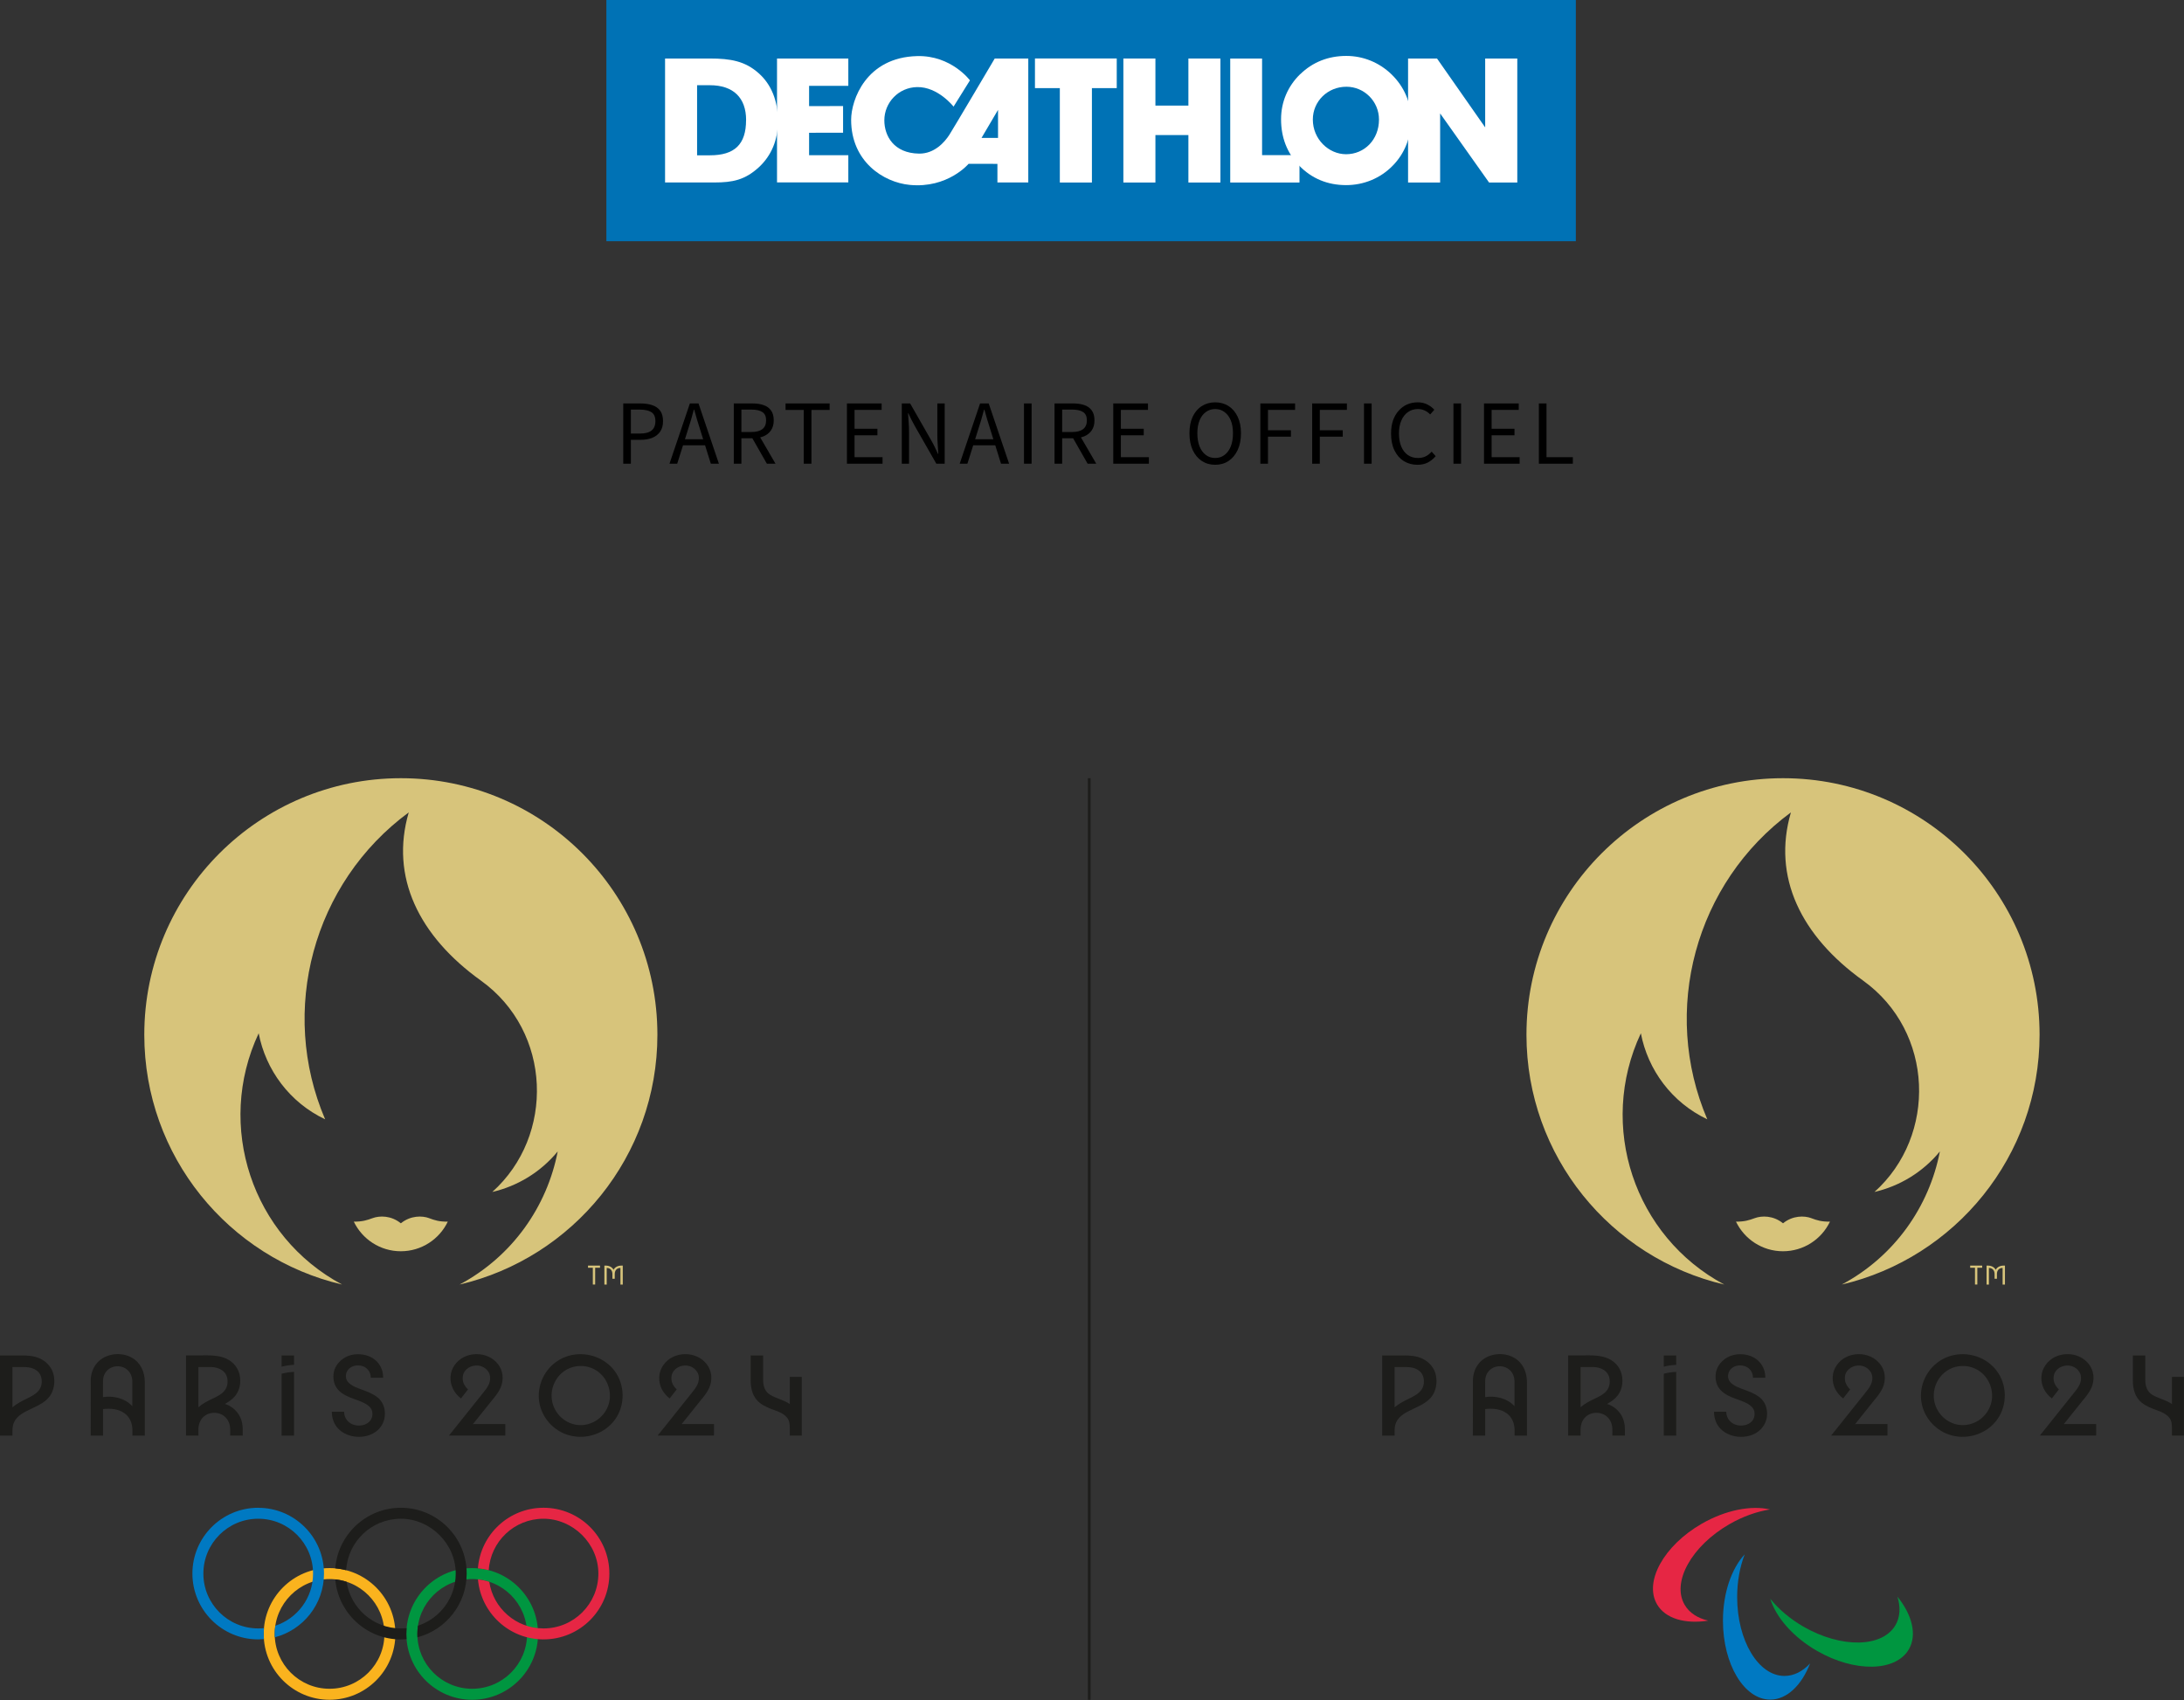 <svg fill="none" xmlns="http://www.w3.org/2000/svg" viewBox="24 47 244.92 190.65"><rect x="24" y="47" width="244.92" height="190.65" fill="#333333" stroke="none"/> <path d="M146.306 237.621V134.271H146V237.621H146.306Z" fill="#1D1D1B"></path> <g clip-path="url(#clip0_135_13653)"> <path d="M28.511 199.366C27.84 199.045 27.121 199.006 26.392 199.006H24V207.999H25.395C25.395 207.488 25.361 206.964 25.58 206.487C25.93 205.724 26.751 205.355 27.471 205.005C28.239 204.635 29.089 204.271 29.6 203.551C30.052 202.915 30.173 202.069 30.042 201.306C29.891 200.436 29.293 199.745 28.511 199.366V199.366ZM28.443 202.803C28.112 203.299 27.548 203.58 27.028 203.838C26.459 204.12 25.876 204.402 25.395 204.83V200.309H26.717C27.461 200.309 28.273 200.538 28.569 201.296C28.749 201.763 28.72 202.385 28.438 202.803H28.443Z" fill="#1D1D1B"></path> <path d="M38.782 199.254C37.571 198.569 35.836 198.773 34.903 199.828C34.446 200.338 34.217 200.999 34.178 201.675C34.169 201.845 34.169 207.999 34.169 207.999H35.554V205.019C36.371 204.917 37.28 204.995 37.965 205.491C38.577 205.938 38.845 206.638 38.85 207.377C38.85 207.586 38.85 207.999 38.85 207.999H40.235V201.972C40.235 200.868 39.778 199.818 38.791 199.259L38.782 199.254ZM38.767 204.621C37.946 203.789 36.687 203.498 35.549 203.678V202.21C35.549 201.938 35.544 201.67 35.612 201.403C35.744 200.897 36.132 200.479 36.628 200.309C37.148 200.134 37.751 200.212 38.188 200.542C38.626 200.873 38.835 201.379 38.84 201.923C38.84 202.346 38.84 202.769 38.84 203.187V204.703C38.816 204.674 38.791 204.645 38.762 204.616L38.767 204.621Z" fill="#1D1D1B"></path> <path d="M49.733 204.655C49.572 204.567 49.402 204.499 49.222 204.441C49.665 204.198 50.107 203.896 50.418 203.488C50.705 203.109 50.87 202.676 50.924 202.205C51.031 201.218 50.71 200.28 49.898 199.677C48.819 198.875 47.448 199.002 46.18 199.002H44.858V207.994H46.252C46.252 207.727 46.243 207.459 46.252 207.192C46.282 206.599 46.544 206.025 47.059 205.705C47.575 205.384 48.26 205.36 48.8 205.603C49.344 205.846 49.699 206.371 49.786 206.954C49.84 207.294 49.811 207.649 49.811 207.994H51.22C51.22 207.498 51.249 206.998 51.138 206.512C50.958 205.714 50.443 205.039 49.718 204.65L49.733 204.655ZM47.623 200.304C48.513 200.304 49.412 200.737 49.509 201.709C49.558 202.176 49.456 202.642 49.14 203.002C48.8 203.396 48.294 203.634 47.832 203.853C47.273 204.12 46.714 204.402 46.252 204.82V200.304H47.623V200.304Z" fill="#1D1D1B"></path> <path d="M55.58 200.265C56.037 200.144 56.509 200.086 56.975 200.056V199.006H55.58V200.265Z" fill="#1D1D1B"></path> <path d="M55.58 201.053V207.999H56.975V200.849C56.504 200.868 56.032 200.936 55.58 201.058V201.053Z" fill="#1D1D1B"></path> <path d="M66.298 203.683C65.798 203.289 65.195 203.065 64.607 202.846C64.057 202.647 63.421 202.433 63.022 201.981C62.657 201.563 62.735 200.902 63.114 200.518C63.494 200.134 64.135 200.037 64.65 200.202C65.234 200.387 65.584 200.912 65.584 201.51H66.969C66.969 200.849 66.76 200.217 66.303 199.731C65.866 199.259 65.258 198.982 64.626 198.9C63.97 198.812 63.285 198.9 62.701 199.23C62.157 199.541 61.695 200.037 61.501 200.64C61.316 201.218 61.355 201.942 61.651 202.477C61.982 203.075 62.585 203.435 63.192 203.692C63.858 203.974 64.626 204.149 65.219 204.572C65.457 204.742 65.657 204.961 65.73 205.253C65.802 205.544 65.773 205.86 65.642 206.123C65.321 206.764 64.514 206.959 63.858 206.832C63.119 206.691 62.585 206.074 62.585 205.321H61.214C61.214 206.05 61.452 206.74 61.977 207.265C62.497 207.78 63.217 208.062 63.941 208.12C64.699 208.179 65.482 208.028 66.109 207.581C66.687 207.173 67.076 206.536 67.149 205.831C67.236 205.005 66.969 204.198 66.308 203.678L66.298 203.683Z" fill="#1D1D1B"></path> <path d="M79.315 203.872C79.626 203.488 79.928 203.085 80.132 202.633C80.331 202.185 80.404 201.694 80.351 201.208C80.249 200.285 79.607 199.517 78.776 199.138C77.925 198.749 76.851 198.768 76.02 199.191C75.179 199.619 74.576 200.44 74.523 201.398C74.469 202.356 74.926 203.24 75.694 203.828L76.481 202.817C76.2 202.545 75.976 202.219 75.908 201.826C75.845 201.447 75.908 201.067 76.141 200.756C76.593 200.144 77.497 199.964 78.168 200.299C78.504 200.47 78.785 200.761 78.902 201.116C79.019 201.471 78.97 201.918 78.81 202.268C78.649 202.623 78.392 202.929 78.149 203.235L75.349 206.74L74.348 207.989H80.667V206.701H77.04L79.311 203.867L79.315 203.872Z" fill="#1D1D1B"></path> <path d="M92.454 200.207C91.059 198.846 88.881 198.477 87.112 199.293C85.328 200.115 84.254 202.01 84.439 203.96C84.618 205.875 86.052 207.513 87.909 207.984C89.795 208.461 91.861 207.761 92.993 206.161C94.126 204.553 94.097 202.297 92.911 200.722C92.775 200.538 92.619 200.367 92.459 200.207H92.454ZM92.143 204.791C91.599 206.074 90.31 206.895 88.915 206.813C87.564 206.73 86.388 205.763 85.999 204.475C85.595 203.153 86.072 201.675 87.17 200.839C88.274 199.998 89.834 199.969 90.971 200.756C92.245 201.636 92.751 203.367 92.143 204.796V204.791Z" fill="#1D1D1B"></path> <path d="M102.72 203.872C103.031 203.488 103.332 203.085 103.536 202.633C103.736 202.185 103.809 201.694 103.755 201.208C103.653 200.285 103.012 199.517 102.18 199.138C101.33 198.749 100.255 198.768 99.424 199.191C98.593 199.614 97.981 200.44 97.927 201.398C97.874 202.375 98.331 203.24 99.099 203.828L99.886 202.817C99.604 202.545 99.38 202.219 99.312 201.826C99.249 201.447 99.312 201.067 99.546 200.756C99.998 200.149 100.902 199.964 101.573 200.299C101.908 200.47 102.19 200.761 102.307 201.116C102.433 201.49 102.375 201.918 102.214 202.268C102.054 202.618 101.796 202.929 101.553 203.235L98.754 206.74L97.752 207.989H104.071V206.701H100.445L102.715 203.867L102.72 203.872Z" fill="#1D1D1B"></path> <path d="M112.568 201.413V204.46C111.902 203.989 111.071 203.843 110.376 203.425C109.773 203.065 109.583 202.438 109.578 201.772C109.578 201.121 109.578 199.006 109.578 199.006H108.183C108.183 199.006 108.183 200.878 108.183 201.811C108.183 202.769 108.422 203.707 109.204 204.324C109.685 204.703 110.269 204.937 110.847 205.141C111.362 205.321 111.907 205.544 112.262 205.982C112.539 206.322 112.568 206.735 112.568 207.153V207.994H113.909V201.408H112.568V201.413Z" fill="#1D1D1B"></path> <path fill-rule="evenodd" clip-rule="evenodd" d="M68.34 230.237C68.34 234.315 65.034 237.62 60.956 237.62C56.878 237.62 53.573 234.315 53.573 230.237C53.573 226.159 56.878 222.853 60.956 222.853C65.034 222.853 68.34 226.159 68.34 230.237ZM60.956 224.083C57.559 224.083 54.807 226.839 54.807 230.237C54.807 233.634 57.563 236.386 60.956 236.386C64.349 236.386 67.11 233.63 67.11 230.237C67.11 226.844 64.354 224.083 60.956 224.083Z" fill="#FAB31E"></path> <path fill-rule="evenodd" clip-rule="evenodd" d="M84.337 230.237C84.337 234.315 81.031 237.62 76.953 237.62C72.875 237.62 69.57 234.315 69.57 230.237C69.57 226.159 72.875 222.853 76.953 222.853C81.031 222.853 84.337 226.159 84.337 230.237ZM76.953 224.083C73.555 224.083 70.804 226.839 70.804 230.237C70.804 233.634 73.555 236.386 76.953 236.386C80.351 236.386 83.107 233.63 83.107 230.237C83.107 226.844 80.351 224.083 76.953 224.083Z" fill="#009640"></path> <path fill-rule="evenodd" clip-rule="evenodd" d="M52.96 216.087C48.882 216.087 45.577 219.392 45.577 223.466C45.577 227.539 48.882 230.849 52.96 230.849C53.174 230.849 53.388 230.835 53.597 230.82C53.583 230.626 53.573 230.431 53.573 230.237C53.573 230.018 53.587 229.804 53.602 229.59C53.388 229.61 53.174 229.619 52.96 229.619C49.563 229.619 46.807 226.868 46.807 223.471C46.807 220.073 49.563 217.317 52.96 217.317C56.358 217.317 59.109 220.073 59.109 223.471C59.109 226.198 57.335 228.511 54.871 229.318C54.827 229.619 54.803 229.926 54.803 230.237C54.803 230.363 54.803 230.49 54.812 230.616C57.991 229.79 60.334 226.902 60.334 223.471C60.334 219.392 57.029 216.092 52.956 216.092" fill="#0079C2"></path> <path fill-rule="evenodd" clip-rule="evenodd" d="M84.949 216.087C81.07 216.087 77.891 219.077 77.595 222.882C78.013 222.917 78.416 222.989 78.81 223.091C79.004 219.869 81.678 217.317 84.949 217.317C88.22 217.317 91.103 220.073 91.103 223.466C91.103 226.859 88.352 229.619 84.949 229.619C81.867 229.619 79.311 227.35 78.868 224.389C78.46 224.258 78.037 224.166 77.6 224.117C77.93 227.889 81.094 230.849 84.954 230.849C89.032 230.849 92.337 227.544 92.337 223.466C92.337 219.388 89.032 216.087 84.954 216.087" fill="#E62644"></path> <path fill-rule="evenodd" clip-rule="evenodd" d="M68.957 216.087C65.078 216.087 61.899 219.081 61.598 222.882C62.016 222.921 62.419 222.989 62.818 223.091C63.012 219.869 65.686 217.317 68.957 217.317C72.228 217.317 75.106 220.073 75.106 223.466C75.106 226.198 73.332 228.506 70.872 229.313C70.829 229.615 70.804 229.921 70.804 230.232C70.804 230.358 70.804 230.485 70.814 230.611C73.988 229.785 76.336 226.897 76.336 223.466C76.336 219.392 73.03 216.087 68.952 216.087" fill="#1D1D1B"></path> <path fill-rule="evenodd" clip-rule="evenodd" d="M69.57 230.237C69.57 230.018 69.579 229.804 69.599 229.59C69.385 229.61 69.171 229.619 68.952 229.619C65.866 229.619 63.314 227.349 62.867 224.389C62.458 224.258 62.035 224.166 61.598 224.122C61.928 227.889 65.093 230.854 68.952 230.854C69.166 230.854 69.38 230.839 69.589 230.825C69.574 230.63 69.565 230.436 69.565 230.242" fill="#1D1D1B"></path> <path d="M72.121 183.608C71.349 183.321 70.051 183.297 68.952 184.186C67.854 183.292 66.556 183.321 65.783 183.608C65.136 183.846 64.631 184.006 63.678 184.001C64.621 185.965 66.629 187.321 68.947 187.321C71.266 187.321 73.278 185.965 74.216 184.001C73.264 184.011 72.758 183.851 72.112 183.608H72.121Z" fill="#D7C47B"></path> <path d="M68.957 134.271C53.067 134.271 40.181 147.152 40.181 163.042C40.181 176.662 49.645 188.075 62.361 191.054C52.26 185.649 48.139 173.259 53.009 162.877C53.796 166.974 56.47 170.629 60.461 172.525C55.25 160.344 59.085 146.024 69.837 138.106C67.722 145.349 70.969 151.969 77.935 156.971C85.902 162.692 86.242 174.362 79.208 180.672C82.003 180.02 84.599 178.484 86.543 176.127C85.348 182.295 81.478 187.88 75.543 191.054C88.254 188.075 97.723 176.662 97.723 163.042C97.723 147.152 84.847 134.271 68.957 134.271Z" fill="#D7C47B"></path> <path d="M89.936 189.173H90.481V191.054H90.743V189.173H91.287V188.93H89.941V189.173H89.936ZM93.689 188.93C93.285 188.93 92.96 189.105 92.804 189.397C92.648 189.105 92.323 188.93 91.919 188.93H91.778V191.059H92.041V189.193H92.05C92.43 189.193 92.678 189.46 92.678 189.873V190.403H92.94V189.873C92.94 189.46 93.183 189.193 93.567 189.193H93.577V191.059H93.839V188.93H93.698H93.689Z" fill="#D7C47B"></path> </g> <g clip-path="url(#clip1_135_13653)"> <path d="M183.511 199.366C182.84 199.045 182.121 199.006 181.392 199.006H179V207.999H180.396C180.396 207.489 180.361 206.964 180.58 206.487C180.93 205.724 181.752 205.355 182.471 205.005C183.239 204.635 184.09 204.271 184.6 203.551C185.052 202.915 185.174 202.069 185.042 201.306C184.892 200.436 184.294 199.745 183.511 199.366V199.366ZM183.443 202.803C183.113 203.299 182.549 203.58 182.029 203.838C181.46 204.12 180.877 204.402 180.396 204.83V200.309H181.718C182.461 200.309 183.273 200.538 183.57 201.296C183.749 201.763 183.72 202.385 183.438 202.803H183.443Z" fill="#1D1D1B"></path> <path d="M193.782 199.254C192.572 198.569 190.836 198.773 189.903 199.828C189.446 200.338 189.218 200.999 189.179 201.675C189.169 201.845 189.169 207.999 189.169 207.999H190.555V205.019C191.371 204.917 192.28 204.995 192.965 205.491C193.578 205.938 193.845 206.638 193.85 207.377C193.85 207.586 193.85 207.999 193.85 207.999H195.235V201.972C195.235 200.868 194.779 199.818 193.792 199.259L193.782 199.254ZM193.768 204.621C192.946 203.789 191.687 203.498 190.55 203.678V202.21C190.55 201.938 190.545 201.67 190.613 201.403C190.744 200.897 191.133 200.479 191.629 200.309C192.149 200.134 192.752 200.212 193.189 200.542C193.631 200.873 193.836 201.379 193.84 201.923C193.84 202.346 193.84 202.769 193.84 203.187V204.703C193.816 204.674 193.792 204.645 193.763 204.616L193.768 204.621Z" fill="#1D1D1B"></path> <path d="M204.733 204.655C204.573 204.567 204.403 204.499 204.223 204.441C204.665 204.198 205.108 203.896 205.419 203.488C205.706 203.109 205.871 202.676 205.924 202.205C206.031 201.218 205.71 200.28 204.899 199.677C203.82 198.875 202.449 199.002 201.18 199.002H199.858V207.994H201.253C201.253 207.727 201.243 207.459 201.253 207.192C201.282 206.599 201.545 206.025 202.06 205.705C202.575 205.384 203.261 205.359 203.8 205.603C204.345 205.846 204.699 206.371 204.787 206.954C204.84 207.294 204.811 207.649 204.811 207.994H206.221C206.221 207.498 206.25 206.998 206.138 206.511C205.958 205.714 205.443 205.039 204.719 204.65L204.733 204.655ZM202.624 200.304C203.513 200.304 204.413 200.737 204.51 201.709C204.558 202.176 204.456 202.642 204.14 203.002C203.8 203.396 203.295 203.634 202.833 203.853C202.274 204.12 201.715 204.402 201.253 204.82V200.304H202.624V200.304Z" fill="#1D1D1B"></path> <path d="M210.581 200.265C211.038 200.144 211.509 200.086 211.976 200.056V199.006H210.581V200.265Z" fill="#1D1D1B"></path> <path d="M210.581 201.053V207.999H211.976V200.849C211.505 200.868 211.033 200.936 210.581 201.058V201.053Z" fill="#1D1D1B"></path> <path d="M221.299 203.683C220.798 203.289 220.196 203.065 219.607 202.847C219.058 202.647 218.421 202.433 218.023 201.981C217.658 201.563 217.736 200.902 218.115 200.518C218.504 200.125 219.136 200.037 219.651 200.202C220.234 200.387 220.584 200.912 220.584 201.51H221.97C221.97 200.849 221.761 200.217 221.304 199.731C220.866 199.259 220.259 198.982 219.627 198.9C218.971 198.812 218.285 198.9 217.702 199.23C217.158 199.541 216.696 200.037 216.501 200.64C216.317 201.218 216.356 201.942 216.652 202.477C216.983 203.075 217.585 203.435 218.193 203.692C218.859 203.974 219.627 204.149 220.22 204.572C220.458 204.742 220.657 204.961 220.73 205.253C220.798 205.539 220.774 205.86 220.643 206.123C220.322 206.764 219.515 206.959 218.859 206.832C218.12 206.691 217.585 206.074 217.585 205.321H216.215C216.215 206.05 216.453 206.74 216.978 207.265C217.498 207.78 218.217 208.062 218.942 208.121C219.7 208.179 220.482 208.028 221.109 207.581C221.688 207.173 222.077 206.536 222.15 205.831C222.237 205.005 221.97 204.198 221.309 203.678L221.299 203.683Z" fill="#1D1D1B"></path> <path d="M234.316 203.872C234.627 203.488 234.929 203.085 235.133 202.633C235.332 202.185 235.405 201.694 235.352 201.208C235.249 200.285 234.608 199.517 233.777 199.138C232.926 198.749 231.852 198.768 231.021 199.191C230.189 199.614 229.577 200.44 229.523 201.398C229.47 202.375 229.927 203.24 230.695 203.828L231.482 202.817C231.2 202.545 230.977 202.219 230.909 201.826C230.841 201.432 230.909 201.067 231.142 200.756C231.594 200.144 232.498 199.964 233.169 200.299C233.504 200.47 233.786 200.761 233.903 201.116C234.029 201.49 233.971 201.918 233.811 202.268C233.65 202.623 233.393 202.929 233.15 203.235L230.35 206.74L229.348 207.989H235.667V206.701H232.041L234.311 203.867L234.316 203.872Z" fill="#1D1D1B"></path> <path d="M247.455 200.207C246.06 198.846 243.882 198.477 242.113 199.293C240.344 200.11 239.255 202.011 239.439 203.96C239.619 205.875 241.053 207.513 242.91 207.984C244.796 208.461 246.862 207.761 247.994 206.162C249.127 204.553 249.098 202.297 247.912 200.722C247.776 200.538 247.62 200.368 247.46 200.207H247.455ZM247.144 204.791C246.599 206.074 245.311 206.896 243.916 206.813C242.565 206.73 241.389 205.763 241 204.475C240.596 203.153 241.073 201.675 242.171 200.839C243.275 199.998 244.835 199.969 245.972 200.756C247.246 201.636 247.751 203.367 247.144 204.796V204.791Z" fill="#1D1D1B"></path> <path d="M257.721 203.872C258.032 203.488 258.333 203.085 258.537 202.633C258.737 202.185 258.81 201.694 258.756 201.208C258.654 200.285 258.013 199.517 257.181 199.138C256.331 198.749 255.256 198.768 254.425 199.191C253.584 199.619 252.982 200.44 252.928 201.398C252.875 202.375 253.332 203.24 254.1 203.828L254.887 202.817C254.605 202.545 254.382 202.219 254.313 201.826C254.25 201.447 254.313 201.067 254.547 200.756C254.999 200.149 255.903 199.964 256.574 200.299C256.909 200.47 257.191 200.761 257.308 201.116C257.434 201.49 257.376 201.918 257.215 202.268C257.055 202.623 256.797 202.929 256.554 203.235L253.754 206.74L252.753 207.989H259.072V206.701H255.446L257.716 203.867L257.721 203.872Z" fill="#1D1D1B"></path> <path d="M267.569 201.413V204.46C266.903 203.989 266.072 203.843 265.377 203.425C264.774 203.065 264.584 202.438 264.579 201.772C264.579 201.121 264.579 199.006 264.579 199.006H263.184C263.184 199.006 263.184 200.878 263.184 201.811C263.184 202.769 263.423 203.707 264.205 204.324C264.686 204.703 265.27 204.937 265.848 205.141C266.363 205.321 266.908 205.544 267.263 205.982C267.54 206.322 267.569 206.735 267.569 207.153V207.994H268.91V201.408H267.569V201.413Z" fill="#1D1D1B"></path> <path d="M222.49 216.277C220.395 215.796 217.532 216.325 214.824 217.886C210.591 220.331 208.35 224.37 209.818 226.907C210.756 228.531 212.977 229.148 215.568 228.745C214.382 228.473 213.444 227.875 212.914 226.961C211.446 224.424 213.692 220.384 217.921 217.939C219.447 217.059 221.027 216.505 222.49 216.277" fill="#E62644"></path> <path d="M222.524 226.295C223.156 228.351 225.047 230.568 227.749 232.128C231.983 234.573 236.601 234.495 238.069 231.953C239.007 230.329 238.428 228.093 236.785 226.057C237.14 227.218 237.097 228.332 236.567 229.245C235.099 231.783 230.481 231.861 226.247 229.42C224.721 228.541 223.452 227.447 222.524 226.295Z" fill="#009640"></path> <path d="M219.656 221.313C218.188 222.888 217.216 225.634 217.216 228.755C217.216 233.64 219.593 237.601 222.524 237.601C224.395 237.601 226.043 235.983 226.991 233.542C226.165 234.432 225.178 234.947 224.118 234.947C221.187 234.947 218.81 230.986 218.81 226.101C218.81 224.336 219.121 222.693 219.656 221.313Z" fill="#0079C2"></path> <path d="M227.122 183.608C226.349 183.321 225.052 183.296 223.953 184.186C222.854 183.292 221.557 183.321 220.784 183.608C220.137 183.846 219.632 184.006 218.679 184.001C219.622 185.965 221.63 187.321 223.948 187.321C226.267 187.321 228.279 185.965 229.217 184.001C228.265 184.011 227.759 183.851 227.113 183.608H227.122Z" fill="#D7C47B"></path> <path d="M223.958 134.271C208.068 134.271 195.182 147.152 195.182 163.042C195.182 176.661 204.646 188.075 217.362 191.054C207.261 185.649 203.139 173.259 208.01 162.876C208.797 166.974 211.47 170.629 215.461 172.525C210.25 160.344 214.086 146.024 224.838 138.106C222.723 145.348 225.97 151.969 232.936 156.97C240.903 162.692 241.243 174.362 234.209 180.672C237.004 180.02 239.6 178.484 241.544 176.127C240.348 182.295 236.479 187.88 230.544 191.054C243.255 188.075 252.724 176.661 252.724 163.042C252.724 147.152 239.848 134.271 223.958 134.271Z" fill="#D7C47B"></path> <path d="M244.937 189.173H245.481V191.054H245.744V189.173H246.288V188.93H244.942V189.173H244.937ZM248.69 188.93C248.286 188.93 247.96 189.105 247.805 189.397C247.649 189.105 247.324 188.93 246.92 188.93H246.779V191.059H247.042V189.193H247.051C247.431 189.193 247.678 189.46 247.678 189.873V190.403H247.941V189.873C247.941 189.46 248.184 189.193 248.568 189.193H248.578V191.059H248.84V188.93H248.699H248.69Z" fill="#D7C47B"></path> </g> <g clip-path="url(#clip2_135_13653)"> <path d="M200.72 47H92V74.05H200.72V47Z" fill="#0072B5"></path> <path d="M111.137 53.562H119.133V56.624L114.734 56.629V58.899L118.545 58.895V61.884L114.734 61.889V64.407H119.133V67.459H111.137V53.562Z" fill="white"></path> <path d="M135.552 53.562C135.552 53.562 130.925 61.398 130.473 62.103C129.943 62.934 128.796 64.251 127.061 64.227C124.232 64.183 123.172 62.239 123.172 60.494C123.172 58.506 124.761 56.804 126.842 56.766C129.19 56.717 130.935 58.958 130.935 58.958L132.772 56.012C132.772 56.012 130.692 53.203 126.876 53.29C121.126 53.416 119.449 58.214 119.449 60.435C119.449 65.116 123.07 67.454 126.025 67.736C130.283 68.149 132.612 65.379 132.612 65.379C132.612 65.379 132.582 65.374 132.728 65.369C133.589 65.359 135.854 65.379 135.854 65.379V67.464H139.315V53.562H135.557H135.552ZM135.922 62.467H134.07L135.922 59.322V62.467Z" fill="white"></path> <path d="M142.853 67.469V56.882H140.063V53.557H149.235V56.882H146.45V67.469H142.853Z" fill="white"></path> <path d="M157.27 62.146H153.571V67.469H149.979V53.562H153.571V58.841H157.27V53.562H160.862V67.469H157.27V62.146Z" fill="white"></path> <path d="M161.961 67.469V53.567H165.533V64.397H169.728V67.469H161.961Z" fill="white"></path> <path d="M169.816 55.317C171.211 53.961 172.966 53.271 174.978 53.271C176.869 53.271 178.662 54 180.043 55.332C181.482 56.727 182.235 58.52 182.235 60.426C182.235 62.433 181.516 64.227 180.184 65.578C178.808 66.993 176.932 67.76 174.958 67.76C172.863 67.76 171.075 67.012 169.675 65.554C168.343 64.159 167.662 62.433 167.662 60.367C167.662 58.438 168.416 56.668 169.811 55.312M174.954 64.295C176.99 64.295 178.643 62.686 178.643 60.406C178.643 58.36 176.985 56.727 174.992 56.727C172.883 56.727 171.225 58.36 171.225 60.406C171.225 62.608 173 64.295 174.954 64.295Z" fill="white"></path> <path d="M181.905 67.469V53.562H185.151L190.552 61.286V53.562H194.154V67.469H190.989L185.501 59.721V67.469H181.905Z" fill="white"></path> <path d="M98.582 67.469V53.562H103.603C105.936 53.562 107.569 53.854 109.095 55.225C110.495 56.474 111.244 58.297 111.244 60.581C111.244 62.696 110.519 64.431 109.115 65.743C107.545 67.187 106.164 67.464 104.098 67.464H98.582V67.469ZM107.671 60.469C107.671 57.966 106.242 56.556 103.603 56.556H102.174V64.416H103.617C106.368 64.416 107.666 63.206 107.666 60.469" fill="white"></path> </g> <path d="M93.893 98.999V92.243H95.819C96.327 92.243 96.77 92.308 97.147 92.438C97.525 92.562 97.82 92.768 98.033 93.056C98.246 93.345 98.353 93.736 98.353 94.231C98.353 94.704 98.246 95.096 98.033 95.405C97.827 95.707 97.535 95.937 97.158 96.095C96.787 96.246 96.354 96.322 95.86 96.322H94.748V98.999H93.893ZM94.748 95.621H95.757C96.347 95.621 96.784 95.508 97.065 95.281C97.353 95.055 97.498 94.704 97.498 94.231C97.498 93.743 97.347 93.407 97.044 93.221C96.749 93.029 96.306 92.933 95.716 92.933H94.748V95.621ZM99.079 98.999L101.365 92.243H102.334L104.62 98.999H103.714L102.529 95.219C102.406 94.842 102.289 94.468 102.179 94.097C102.069 93.719 101.959 93.335 101.85 92.943H101.808C101.705 93.335 101.599 93.719 101.489 94.097C101.379 94.468 101.262 94.842 101.139 95.219L99.944 98.999H99.079ZM100.274 96.939V96.26H103.395V96.939H100.274ZM106.289 98.999V92.243H108.4C108.86 92.243 109.269 92.305 109.626 92.428C109.983 92.545 110.261 92.744 110.46 93.025C110.666 93.3 110.769 93.671 110.769 94.138C110.769 94.591 110.666 94.965 110.46 95.261C110.261 95.556 109.983 95.779 109.626 95.93C109.269 96.074 108.86 96.146 108.4 96.146H107.143V98.999H106.289ZM107.143 95.446H108.276C108.805 95.446 109.21 95.34 109.492 95.127C109.773 94.907 109.914 94.577 109.914 94.138C109.914 93.698 109.773 93.389 109.492 93.211C109.21 93.025 108.805 92.933 108.276 92.933H107.143V95.446ZM109.997 98.999L108.235 95.909L108.905 95.456L110.965 98.999H109.997ZM114.134 98.999V92.974H112.094V92.243H117.038V92.974H114.999V98.999H114.134ZM118.976 98.999V92.243H122.869V92.964H119.831V95.085H122.396V95.817H119.831V98.268H122.972V98.999H118.976ZM125.129 98.999V92.243H126.066L128.466 96.445C128.596 96.672 128.72 96.909 128.837 97.156C128.953 97.396 129.07 97.643 129.187 97.897H129.228C129.207 97.547 129.183 97.19 129.156 96.826C129.128 96.455 129.115 96.098 129.115 95.755V92.243H129.939V98.999H129.001L126.602 94.797C126.478 94.57 126.351 94.334 126.22 94.086C126.097 93.839 125.98 93.592 125.87 93.345H125.829C125.857 93.681 125.881 94.028 125.901 94.385C125.929 94.742 125.942 95.103 125.942 95.467V98.999H125.129ZM131.622 98.999L133.909 92.243H134.877L137.164 98.999H136.257L135.073 95.219C134.949 94.842 134.833 94.468 134.723 94.097C134.613 93.719 134.503 93.335 134.393 92.943H134.352C134.249 93.335 134.142 93.719 134.033 94.097C133.923 94.468 133.806 94.842 133.682 95.219L132.488 98.999H131.622ZM132.817 96.939V96.26H135.938V96.939H132.817ZM138.832 98.999V92.243H139.687V98.999H138.832ZM142.259 98.999V92.243H144.37C144.83 92.243 145.239 92.305 145.596 92.428C145.953 92.545 146.231 92.744 146.43 93.025C146.636 93.3 146.739 93.671 146.739 94.138C146.739 94.591 146.636 94.965 146.43 95.261C146.231 95.556 145.953 95.779 145.596 95.93C145.239 96.074 144.83 96.146 144.37 96.146H143.114V98.999H142.259ZM143.114 95.446H144.247C144.775 95.446 145.181 95.34 145.462 95.127C145.744 94.907 145.884 94.577 145.884 94.138C145.884 93.698 145.744 93.389 145.462 93.211C145.181 93.025 144.775 92.933 144.247 92.933H143.114V95.446ZM145.967 98.999L144.206 95.909L144.875 95.456L146.935 98.999H145.967ZM148.844 98.999V92.243H152.737V92.964H149.699V95.085H152.264V95.817H149.699V98.268H152.84V98.999H148.844ZM160.272 99.123C159.709 99.123 159.208 98.979 158.768 98.691C158.336 98.402 157.996 97.993 157.749 97.465C157.508 96.936 157.388 96.311 157.388 95.59C157.388 94.869 157.508 94.251 157.749 93.736C157.996 93.214 158.336 92.816 158.768 92.541C159.208 92.26 159.709 92.119 160.272 92.119C160.842 92.119 161.343 92.26 161.776 92.541C162.209 92.816 162.549 93.214 162.796 93.736C163.043 94.251 163.167 94.869 163.167 95.59C163.167 96.311 163.043 96.936 162.796 97.465C162.549 97.993 162.209 98.402 161.776 98.691C161.343 98.979 160.842 99.123 160.272 99.123ZM160.272 98.361C160.677 98.361 161.028 98.248 161.323 98.021C161.625 97.794 161.858 97.475 162.023 97.063C162.188 96.644 162.27 96.153 162.27 95.59C162.27 95.034 162.188 94.553 162.023 94.148C161.858 93.743 161.625 93.431 161.323 93.211C161.028 92.984 160.677 92.871 160.272 92.871C159.874 92.871 159.524 92.984 159.222 93.211C158.92 93.431 158.686 93.743 158.521 94.148C158.356 94.553 158.274 95.034 158.274 95.59C158.274 96.153 158.356 96.644 158.521 97.063C158.686 97.475 158.92 97.794 159.222 98.021C159.524 98.248 159.874 98.361 160.272 98.361ZM165.34 98.999V92.243H169.234V92.964H166.195V95.25H168.77V95.971H166.195V98.999H165.34ZM171.151 98.999V92.243H175.045V92.964H172.006V95.25H174.581V95.971H172.006V98.999H171.151ZM176.962 98.999V92.243H177.817V98.999H176.962ZM182.953 99.123C182.39 99.123 181.882 98.986 181.429 98.711C180.983 98.43 180.632 98.028 180.378 97.506C180.124 96.984 179.997 96.356 179.997 95.621C179.997 95.079 180.069 94.591 180.213 94.159C180.365 93.726 180.577 93.359 180.852 93.056C181.127 92.747 181.443 92.514 181.8 92.356C182.164 92.198 182.562 92.119 182.994 92.119C183.4 92.119 183.76 92.201 184.076 92.366C184.399 92.531 184.656 92.727 184.848 92.953L184.385 93.479C184.206 93.286 184 93.139 183.767 93.036C183.54 92.926 183.286 92.871 183.005 92.871C182.586 92.871 182.215 92.984 181.892 93.211C181.576 93.431 181.329 93.746 181.151 94.159C180.972 94.564 180.883 95.044 180.883 95.6C180.883 96.17 180.969 96.661 181.14 97.073C181.312 97.485 181.559 97.805 181.882 98.031C182.205 98.251 182.582 98.361 183.015 98.361C183.331 98.361 183.612 98.302 183.86 98.186C184.114 98.062 184.344 97.884 184.55 97.65L185.003 98.155C184.735 98.464 184.436 98.704 184.107 98.876C183.777 99.041 183.393 99.123 182.953 99.123ZM186.994 98.999V92.243H187.849V98.999H186.994ZM190.421 98.999V92.243H194.314V92.964H191.275V95.085H193.84V95.817H191.275V98.268H194.417V98.999H190.421ZM196.573 98.999V92.243H197.428V98.268H200.384V98.999H196.573Z" fill="black"></path> <defs> <clipPath id="clip0_135_13653"> <rect width="89.909" height="103.349" fill="white" transform="translate(24 134.271)"></rect> </clipPath> <clipPath id="clip1_135_13653"> <rect width="89.91" height="103.331" fill="white" transform="translate(179 134.271)"></rect> </clipPath> <clipPath id="clip2_135_13653"> <rect width="108.72" height="27.05" fill="white" transform="translate(92 47)"></rect> </clipPath> </defs> </svg>